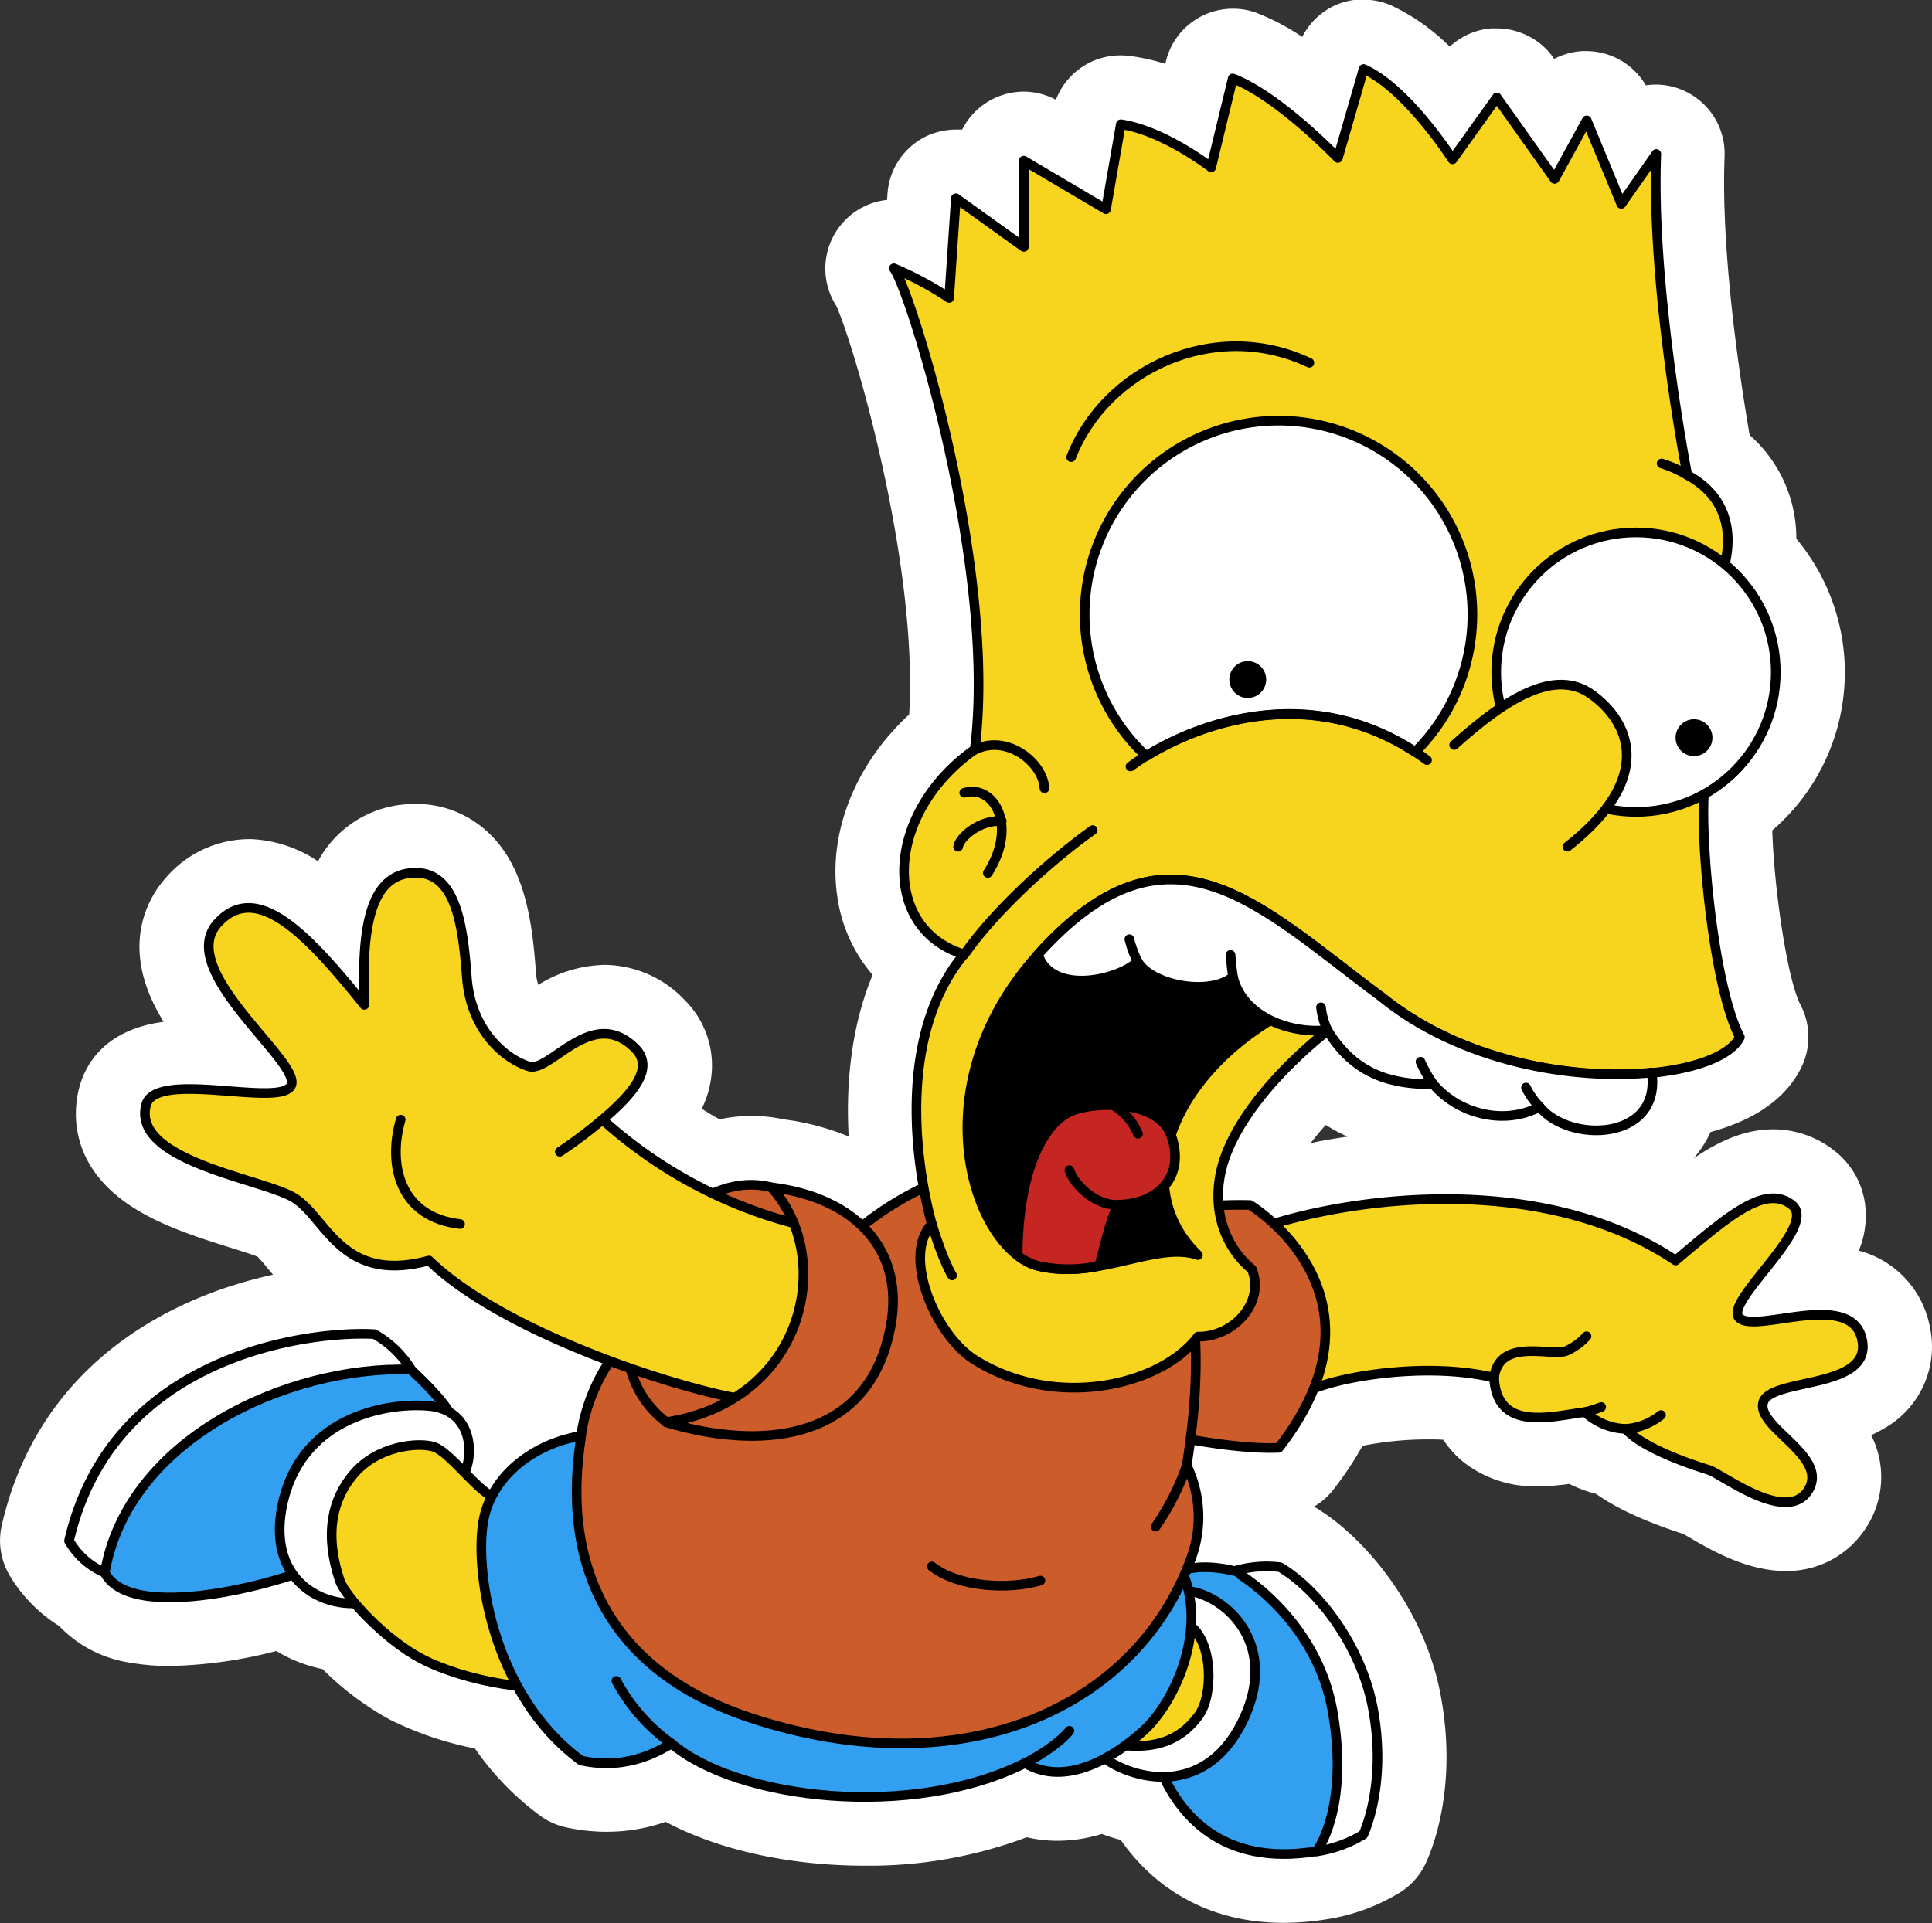 <svg id="Layer_1" data-name="Layer 1" xmlns="http://www.w3.org/2000/svg" viewBox="0 0 300.77 299.5"><rect x="0" y="0" width="300.77" height="299.5" fill="#333333" stroke="none"/><defs><style>.cls-1,.cls-2{fill:#fff;}.cls-2,.cls-3,.cls-4,.cls-5,.cls-6,.cls-7,.cls-8{stroke:#000;stroke-linecap:round;stroke-linejoin:round;stroke-width:1.5px;}.cls-3{fill:#329ff1;}.cls-4{fill:#f7d51f;}.cls-5{fill:#cd5c2b;}.cls-6{fill:none;}.cls-8{fill:#c62622;}</style></defs><title>bart-simpson-falls</title><path class="cls-1" d="M199.45,294.75a25.07,25.07,0,0,1-22.27-12.36,22.35,22.35,0,0,1-5.83-1.83,19.51,19.51,0,0,1-7.07,1.41,15.73,15.73,0,0,1-5.08-.83,63.68,63.68,0,0,1-24.93,4.71c-11.84,0-23.18-2.77-30.58-7.36a23.66,23.66,0,0,1-9.64,2.08,24.79,24.79,0,0,1-5.17-.56,5.7,5.7,0,0,1-2.19-1,39.73,39.73,0,0,1-10.1-10.95,48.67,48.67,0,0,1-14-4.44,42.6,42.6,0,0,1-10.3-8.07A17.53,17.53,0,0,1,44,252.33c-.15-.11-.3-.22-.44-.34a68.38,68.38,0,0,1-17.5,2.76,29.28,29.28,0,0,1-5.34-.44c-4.51-.82-7.14-2.79-8.67-4.66a18.51,18.51,0,0,1-6.61-6.45,5.69,5.69,0,0,1-.71-4.3c6.56-28.58,34.48-36.49,50.47-36.7-5.08-1.65-8.13-5.28-10.33-7.9a14.56,14.56,0,0,0-2.51-2.62,44.32,44.32,0,0,0-5.66-2C28.21,187,14,182.53,16.75,171c1.12-4.6,5.27-6.94,12.34-6.94,1.95,0,4,.14,6,.3-5.57-6.63-13.06-16.19-5.94-24.15a12,12,0,0,1,9.13-4.35h.32c4.35.11,8.42,2.5,12.77,6.63,1.3-5.9,4.44-11.49,11.84-12.06.36,0,.72-.05,1.07-.05a11.32,11.32,0,0,1,7.5,2.72c4.78,4.12,5.7,11.55,6.22,18.81.36,4.93,2.84,7.26,4.39,8.25l.87-.59c2.54-1.74,6-4.13,10.41-4.13a12.29,12.29,0,0,1,8.91,4,9.27,9.27,0,0,1,2.82,7.07,13.12,13.12,0,0,1-3.41,7.71,63,63,0,0,0,8.95,5.61,18.66,18.66,0,0,1,9.73-.38A32.42,32.42,0,0,1,133.91,184c1.07-.72,2.15-1.39,3.23-2-1-8.43-1.13-20.7,4.34-31a18.36,18.36,0,0,1-6.57-11.6c-1.42-8.94,2.88-18.7,11-25.42,2.26-25.55-9.27-63.73-11.82-68.52a5.74,5.74,0,0,1,4.69-9.08,5.62,5.62,0,0,1,1.94.34c.5.18,1,.38,1.53.61l.44-6.5a5.74,5.74,0,0,1,5.74-5.36,5.67,5.67,0,0,1,3.35,1.08l1.39,1V25.27a5.75,5.75,0,0,1,8.68-4.95l5.64,3.33.88-5a5.74,5.74,0,0,1,5.67-4.77,6,6,0,0,1,.84.07,32,32,0,0,1,9.5,3.31l1.49-6.12a5.73,5.73,0,0,1,2.91-3.73,5.83,5.83,0,0,1,2.67-.66,5.67,5.67,0,0,1,2,.37c3.85,1.47,7.93,4.35,11.39,7.21l1.41-4.89a5.75,5.75,0,0,1,3.08-3.62,5.94,5.94,0,0,1,2.44-.54,5.68,5.68,0,0,1,2.3.48c4.26,1.86,8.3,5.81,11.44,9.55l2.24-3.06a5.72,5.72,0,0,1,4.36-2.51h0l.41,0a5.78,5.78,0,0,1,4.48,2.17,2.35,2.35,0,0,1,.19.25l3.64,5.2.53-.94a5.72,5.72,0,0,1,4.8-3.11h.31a5.77,5.77,0,0,1,5,2.9,5.92,5.92,0,0,1,.3.62l1.39,3.47a5.75,5.75,0,0,1,4.15-1.77,5.57,5.57,0,0,1,1.85.31,5.77,5.77,0,0,1,3.9,5.68c-.67,16.63,3,39,4.28,46.22a16.53,16.53,0,0,1,6.78,15.26,27.46,27.46,0,0,1-3.73,41.22c0,10.28,2.32,26.75,5,31.84a5.8,5.8,0,0,1,.09,5.2c-1.83,3.75-6.26,6.49-12.83,7.93l-.6.13a12.43,12.43,0,0,1-7.35,8.44,17,17,0,0,1-6.66,1.32,18.57,18.57,0,0,1-10-2.83,18.37,18.37,0,0,1-4.71.6,19.87,19.87,0,0,1-13.15-5,22.61,22.61,0,0,1-14.79-5.92c-4.5,4.24-8,8.78-9.56,12.65-.11.27-.21.53-.3.8a5.61,5.61,0,0,1,1.51.63,25.32,25.32,0,0,1,2.15,1.48,104,104,0,0,1,25.32-3.18c13.49,0,25.6,2.84,35.31,8.22,5.79-4.8,10.61-8.39,15.72-8.39a10.22,10.22,0,0,1,6.49,2.3,7.61,7.61,0,0,1,2.87,5.16c.43,3.76-1.75,7.25-4.49,10.82.86-.07,1.74-.12,2.61-.12,8.85,0,11.3,5.26,12,8.39,2.05,9.61-7.34,12.35-12.38,13.51,2.9,3,7,8.24,3.22,14.28a9.55,9.55,0,0,1-8.37,4.51c-4.7,0-9.44-2.77-12.57-4.61-.43-.24-1-.6-1.33-.76-6.13-1.95-10.57-4-13.46-6.27a15.62,15.62,0,0,1-5.39-2.12,36.87,36.87,0,0,1-5.78.57,12.86,12.86,0,0,1-8.46-2.64,10.74,10.74,0,0,1-3.16-4.34,45,45,0,0,0-5.49-.32,55,55,0,0,0-13.59,1.68,47.32,47.32,0,0,1-5.13,8.11,5.75,5.75,0,0,1-4.26,2.21c-.54,0-1.1,0-1.69,0a55.64,55.64,0,0,1-5.93-.35,24.15,24.15,0,0,1,.48,7.78,22.41,22.41,0,0,1,4.84-.5,23.85,23.85,0,0,1,3,.18,5.82,5.82,0,0,1,2.16.76c6.65,4,14.83,13.71,17.12,25.67,2.59,13.53-1.47,22.45-1.95,23.42a5.69,5.69,0,0,1-2,2.3,25.65,25.65,0,0,1-9.46,3.49A37.2,37.2,0,0,1,199.45,294.75ZM73.75,216.08a11.58,11.58,0,0,1,3.11,3.68,13,13,0,0,1,1.13,3,26,26,0,0,1,7.2-3.59,34.67,34.67,0,0,1,1.34-3.95c-7.28-3.07-15.58-7.28-21.77-12.42a23.41,23.41,0,0,1-3.75.31h-.13l.06,0a21.8,21.8,0,0,1,7,6.64A45.73,45.73,0,0,1,73.75,216.08Z" transform="translate(0.38 -0.25)"/><path class="cls-1" d="M211.85,10.25a.77.77,0,0,1,.3.06c5.71,2.5,11.56,10.5,13.51,13.34l6.28-8.59a.74.74,0,0,1,.6-.36h.06a.75.75,0,0,1,.57.29l8.2,11.69,4.5-8a.75.75,0,0,1,.64-.45h0a.76.76,0,0,1,.66.38l4.79,12,4.78-6.8a.75.75,0,0,1,.61-.32.67.67,0,0,1,.24,0,.74.74,0,0,1,.51.74c-.78,19.44,4.12,46.11,4.75,49.44,7,4,6.75,10.55,6,14.09a22.47,22.47,0,0,1-3.36,36.65c0,.34,0,.66,0,1-.23,9.81,2,29.22,5.58,35.94a.77.77,0,0,1,0,.68c-1.11,2.28-4.45,4.14-9.4,5.23-1.3.28-2.69.5-4.12.67a7.74,7.74,0,0,1-4.74,8.19,11.8,11.8,0,0,1-4.68.91,12.67,12.67,0,0,1-9-3.48,13.17,13.17,0,0,1-5.66,1.25,15,15,0,0,1-11-4.94c-5.58,0-11.79-1.13-16.34-8.1-5.7,4.6-12,11.19-14.73,17.85a17.2,17.2,0,0,0-1.39,7.57c1.09,0,2-.07,2.7-.07,1,0,1.53,0,1.6,0a.71.71,0,0,1,.35.1,25.88,25.88,0,0,1,3.53,2.71,96.31,96.31,0,0,1,26.5-3.69c12,0,25,2.32,35.78,9.33l.67-.56c6-5,10.69-8.95,14.58-8.95a5.27,5.27,0,0,1,3.38,1.22,2.62,2.62,0,0,1,1,1.81c.28,2.49-2.53,6-5.25,9.43-1.71,2.15-4.57,5.74-3.89,6.4a2.55,2.55,0,0,0,1.66.37,33.68,33.68,0,0,0,4.43-.47,45.12,45.12,0,0,1,6.13-.6c3.4,0,6.33.92,7.09,4.44,1.16,5.43-4.79,6.74-9.56,7.8-2.59.57-5.52,1.22-5.85,2.36s1.46,3,3.21,4.68c2.64,2.54,5.93,5.69,3.7,9.23a4.58,4.58,0,0,1-4.14,2.18h0c-3.34,0-7.45-2.4-10.06-3.93a17.72,17.72,0,0,0-2.08-1.12c-6.51-2.06-10.92-4.2-13.11-6.38a10.65,10.65,0,0,1-6.23-2.58l-1.7.26a35.76,35.76,0,0,1-5.35.56,8.2,8.2,0,0,1-5.3-1.52,6.79,6.79,0,0,1-2.27-4.83,44.49,44.49,0,0,0-9.54-.95c-7,0-13.78,1.28-17.24,2.61a39.33,39.33,0,0,1-5.43,9.11.75.75,0,0,1-.55.29c-.47,0-1,0-1.45,0a76.35,76.35,0,0,1-11.71-1.19c-.13,1-.28,2-.44,3.06a19.12,19.12,0,0,1,.69,14.6c-.08.23-.18.45-.26.68a15.16,15.16,0,0,1,1.64-.09,19.6,19.6,0,0,1,4.57.57,15.92,15.92,0,0,1,4.9-.7,18.33,18.33,0,0,1,2.33.14.56.56,0,0,1,.28.1c5.89,3.53,12.86,12.32,14.77,22.31,2.32,12.17-1.38,20-1.53,20.3a.78.78,0,0,1-.27.3,20.59,20.59,0,0,1-7.52,2.73h0a31.44,31.44,0,0,1-5.28.46c-10.61,0-16.21-6.09-19.16-12.07a17,17,0,0,1-8.71-2.71,16.15,16.15,0,0,1-7.3,2,10.52,10.52,0,0,1-5.13-1.3c-7.4,3.61-16.27,5.18-24.88,5.18-12.23,0-23.93-3.17-30.18-8.18l-.29.15a18.78,18.78,0,0,1-13.87,2.3.6.6,0,0,1-.28-.13,35.43,35.43,0,0,1-10-11.53,45.35,45.35,0,0,1-14.75-4.25,38.91,38.91,0,0,1-10.3-8.51h-.12a12.79,12.79,0,0,1-7.48-2.4,11.15,11.15,0,0,1-2-2,66.12,66.12,0,0,1-18.88,3.41,25.59,25.59,0,0,1-4.43-.35c-3.05-.56-5.13-1.79-6.21-3.64a13.17,13.17,0,0,1-5.72-5.19.73.73,0,0,1-.1-.56c6.25-27.19,33.78-32.82,46.26-32.82.74,0,1.43,0,2.05.06a.69.69,0,0,1,.35.11A16.7,16.7,0,0,1,64.13,213a41.44,41.44,0,0,1,6,6.64,6.78,6.78,0,0,1,2.34,2.49,9.26,9.26,0,0,1,.38,7.27,25.08,25.08,0,0,0,3.06,2.79c2.89-5,8.41-8,13.53-9a29.2,29.2,0,0,1,4-10.64c-10.09-3.85-20.81-9.14-27.25-15.21a20.65,20.65,0,0,1-5.18.71c-6.4,0-9.59-3.8-12.27-7a16.08,16.08,0,0,0-3.89-3.76,41.89,41.89,0,0,0-6.62-2.41c-7.73-2.43-18.32-5.75-16.62-12.71.61-2.49,3.66-3.12,7.48-3.12,2,0,4.16.17,6.32.34,1.72.13,3.75.29,5.44.29s3.26-.19,3.43-.8c.28-1.07-2.33-4.17-4.64-6.91-5-6-11.27-13.37-6.74-18.44a7.17,7.17,0,0,1,5.4-2.68h.18c4.86.13,10.18,5.27,17,13.65-.18-9.46.91-18.54,8.1-19.1l.68,0a6.31,6.31,0,0,1,4.24,1.51c3.33,2.87,4.07,9.44,4.49,15.38.61,8.43,6,12.32,9.13,13.29a.88.88,0,0,0,.29,0c.86,0,2.22-.93,3.65-1.9,2.14-1.46,4.76-3.26,7.59-3.26A7.4,7.4,0,0,1,99.05,163a4.29,4.29,0,0,1,1.37,3.33c-.1,2.29-1.92,4.87-5.87,8.3a69.15,69.15,0,0,0,16.11,10.67,14.7,14.7,0,0,1,5.88-1.28,13.65,13.65,0,0,1,3.26.4h0c5.8.69,10.65,2.7,14.07,5.77a46.66,46.66,0,0,1,8.72-5.44c-1.53-9-2.52-24.56,5.88-35.48a13.37,13.37,0,0,1-8.63-10.7c-1.23-7.77,3-16.36,10.85-22,3.43-28.16-10.36-71.39-12.47-74a.75.75,0,0,1,.59-1.22.67.67,0,0,1,.24,0,45.24,45.24,0,0,1,7.7,4l1-14.26a.74.74,0,0,1,.43-.63.71.71,0,0,1,.32-.07.79.79,0,0,1,.44.14l9.3,6.7v-12a.75.75,0,0,1,.38-.65.72.72,0,0,1,.75,0l11.87,7,2.12-12.15a.76.76,0,0,1,.75-.63h.11c5.49.86,11.27,4.63,13.48,6.19l3.09-12.76a.77.77,0,0,1,.38-.48.73.73,0,0,1,.35-.09.81.81,0,0,1,.27,0c6,2.28,13.21,9.13,15.74,11.64l3.63-12.62a.75.75,0,0,1,.4-.47.71.71,0,0,1,.32-.07m0-10a10.91,10.91,0,0,0-4.53,1,10.8,10.8,0,0,0-5,4.86,36.74,36.74,0,0,0-6.95-3.68,10.66,10.66,0,0,0-3.84-.71,10.72,10.72,0,0,0-10.44,8.22l-.09.37A31.08,31.08,0,0,0,175.73,9h-.07a10.51,10.51,0,0,0-1.58-.12A10.74,10.74,0,0,0,164,15.79,10.73,10.73,0,0,0,159,14.52h0a10.76,10.76,0,0,0-9.59,5.91q-.45,0-.9,0a11,11,0,0,0-4.61,1,10.76,10.76,0,0,0-6.12,9l-.06.95a10.75,10.75,0,0,0-7.92,16.48c2.68,5.81,12.77,39.84,11.36,63.65-8.43,7.76-12.74,18.57-11.15,28.61a23.66,23.66,0,0,0,5.46,11.94c-3.53,8.48-4.14,17.63-3.73,25.16a40,40,0,0,0-10.15-2.67,23.57,23.57,0,0,0-9.94,0c-1-.52-1.87-1.07-2.78-1.65a15.52,15.52,0,0,0,1.58-6.12,14.34,14.34,0,0,0-4.25-10.81,17.3,17.3,0,0,0-12.47-5.47,20.24,20.24,0,0,0-10.31,3.11,7.94,7.94,0,0,1-.37-2c-.58-7.94-1.71-16.87-8-22.24a16.27,16.27,0,0,0-10.76-3.93c-.49,0-1,0-1.48.06a16.87,16.87,0,0,0-13.68,8.87,20.24,20.24,0,0,0-10.39-3.45H38.3a17.19,17.19,0,0,0-12.85,6c-2.27,2.54-7,9.56-1.7,20.05.41.81.86,1.61,1.34,2.39-9.46,1.26-12.33,6.95-13.2,10.51s-1.67,12.5,9.42,19c4.39,2.59,9.68,4.24,13.92,5.58,1.53.48,3.55,1.11,4.49,1.49.36.38,1,1.08,1.36,1.57l1.05,1.23c-16.75,3.65-36.57,14.39-42.23,39a10.67,10.67,0,0,0,1.32,8,23.55,23.55,0,0,0,7.61,7.71,19.12,19.12,0,0,0,11,5.7,34.69,34.69,0,0,0,6.24.52,70.1,70.1,0,0,0,16.56-2.33,22.73,22.73,0,0,0,7.21,2.82,46.18,46.18,0,0,0,10.4,7.83,52.35,52.35,0,0,0,13.32,4.53,44.25,44.25,0,0,0,10.14,10.46,10.67,10.67,0,0,0,4.08,1.83,29.72,29.72,0,0,0,6.24.68,28,28,0,0,0,9.23-1.55c8.11,4.34,19.2,6.83,31,6.83a69.79,69.79,0,0,0,25.22-4.43,20.58,20.58,0,0,0,4.79.55,23.51,23.51,0,0,0,6.89-1.06,27.84,27.84,0,0,0,2.94.93c5.86,8.37,14.68,12.91,25.34,12.91a42.07,42.07,0,0,0,6.86-.58,30.73,30.73,0,0,0,11.42-4.24,10.76,10.76,0,0,0,3.78-4.28c.9-1.86,5.2-11.77,2.37-26.57-2.58-13.47-11.89-24.48-19.44-29l-.24-.14a10.52,10.52,0,0,0,3-2.63,53.85,53.85,0,0,0,4.56-6.84,52.2,52.2,0,0,1,10.22-1c.8,0,1.59,0,2.35.06a15.58,15.58,0,0,0,3.15,3.48,17.91,17.91,0,0,0,11.61,3.76,36.38,36.38,0,0,0,4.86-.37,20.15,20.15,0,0,0,4.18,1.56c3.24,2.3,7.67,4.32,13.59,6.24l.79.46c3.4,2,9.06,5.3,15.11,5.3a14.6,14.6,0,0,0,12.6-6.85,14.36,14.36,0,0,0,.72-14.29,19.88,19.88,0,0,0,1.83-.95A14.63,14.63,0,0,0,300,206.59,15.16,15.16,0,0,0,289,195a14.3,14.3,0,0,0,1-7,12.61,12.61,0,0,0-4.74-8.51,15.31,15.31,0,0,0-9.59-3.38c-4.42,0-8.41,1.81-12.41,4.53a17.13,17.13,0,0,0,2.66-4.11c7.07-1.93,11.82-5.33,14.15-10.11a10.8,10.8,0,0,0-.16-9.72c-1.94-3.66-4.05-17.27-4.39-27.14a32.45,32.45,0,0,0,3.75-45.42A21.38,21.38,0,0,0,272,68c-1.46-8.48-4.49-28.38-3.9-43.33A10.77,10.77,0,0,0,260.83,14a10.52,10.52,0,0,0-3.44-.57h0a11.42,11.42,0,0,0-1.55.11,10.78,10.78,0,0,0-9.29-5.33H246a10.71,10.71,0,0,0-4.42,1.21l-.18-.24c-.12-.17-.24-.34-.37-.5a10.84,10.84,0,0,0-8.39-4c-.31,0-.62,0-.92,0a10.77,10.77,0,0,0-6.41,2.84,32.38,32.38,0,0,0-9.11-6.42,10.71,10.71,0,0,0-4.31-.9Zm-8.18,178.07c.69-.92,1.47-1.85,2.31-2.78a26.22,26.22,0,0,0,3.4,1.82c-1.93.27-3.84.59-5.71,1Z" transform="translate(0.38 -0.25)"/><path class="cls-2" d="M191.81,244.89a17.4,17.4,0,0,1,7.1-.6c6.19,3.71,12.62,12.47,14.41,21.81,2.31,12.07-1.47,19.83-1.47,19.83a19.77,19.77,0,0,1-7.24,2.62C202.5,288.84,191.81,244.89,191.81,244.89Z" transform="translate(0.38 -0.25)"/><path class="cls-3" d="M183.44,244.89c3.54-1.35,8.37,0,8.37,0S204.61,252,207.13,267s-2.52,21.51-2.52,21.51c-15.11,2.52-21.51-6.19-24.24-12.48S183.44,244.89,183.44,244.89Z" transform="translate(0.38 -0.25)"/><path class="cls-2" d="M184.36,247.94c6.4.74,14.69,8.77,8.48,20.79-5.86,11.34-16.63,8.65-21.21,5.37S184.36,247.94,184.36,247.94Z" transform="translate(0.38 -0.25)"/><path class="cls-4" d="M185,253.51c3.43,2.62,3.54,10.8,1.18,13.95s-5.66,5.1-11.36,4.6Z" transform="translate(0.38 -0.25)"/><path class="cls-2" d="M64,214.16A15.8,15.8,0,0,0,57.91,208c-9.62-.56-40.82,2.94-47.54,32.18a11.6,11.6,0,0,0,7.14,5.49Z" transform="translate(0.38 -0.25)"/><path class="cls-3" d="M69.56,220.16c-1.68-2.79-6-6.65-6-6.65-19.37-.61-44.13,11-47.63,31.65,4.48,8.64,31.9.34,34.56-2S69.56,220.16,69.56,220.16Z" transform="translate(0.38 -0.25)"/><path class="cls-2" d="M71.74,230c1.74-3.13,1.55-10.27-5.49-10.83s-20.06,2.1-22.72,15.67,9.66,17.21,15.67,14S71.74,230,71.74,230Z" transform="translate(0.38 -0.25)"/><path class="cls-4" d="M76.18,233.23c-2.51-1.2-6.62-6.9-9-7.67s-8.89-.23-12.66,4.41c-3,3.64-4.51,8.87-2,16.4.83,2.47,7,9.19,12.7,12.17,6.61,3.47,19.11,5.89,24.83,3.47C96.57,259.25,76.18,233.23,76.18,233.23Z" transform="translate(0.38 -0.25)"/><path class="cls-3" d="M90.09,223.85c-6.47,1-13.4,5.42-15.08,12.55s.77,27.49,15.08,38c7.8,1.68,12.84-2.08,14.1-2.61,10.28,8.69,37.35,11.86,55,3,6.3,3.77,13.85-.85,18.47-5.05s9.74-14.93,6.3-24.1S90.09,223.85,90.09,223.85Z" transform="translate(0.38 -0.25)"/><path class="cls-5" d="M159.17,274.82c5.25-2.74,6.93-5.05,6.93-5.05" transform="translate(0.38 -0.25)"/><path class="cls-5" d="M104.19,271.78A28.43,28.43,0,0,1,95.58,262" transform="translate(0.38 -0.25)"/><path class="cls-4" d="M197.72,190.86c14.27-4.41,42.68-7.77,62.75,5.67,8-6.72,13.92-12,18.12-8.64S267.82,203,270.4,205.48s17.42-4.48,19.1,3.36-14.27,5.88-15.39,9.79,10.36,8.4,7,13.71-13.43-2.55-15.43-3.18-10-3.15-13-6.4a9.81,9.81,0,0,1-6.3-2.62c-4.94.59-13.74,3.25-14.16-5.35-10.81-2.63-25.19,0-29.17,2.2S197.72,190.86,197.72,190.86Z" transform="translate(0.38 -0.25)"/><path class="cls-6" d="M232.21,214.79c.84-6.51,9.29-3.08,11.46-4.27a9.73,9.73,0,0,0,2.94-2.19" transform="translate(0.38 -0.25)"/><path class="cls-6" d="M246.37,220.14a19.43,19.43,0,0,0,2.52-.79" transform="translate(0.38 -0.25)"/><path class="cls-6" d="M252.67,222.76a9.83,9.83,0,0,0,5.53-2.16" transform="translate(0.38 -0.25)"/><path class="cls-5" d="M178.69,189.39a64.79,64.79,0,0,1,15.53-1.5s23.09,13.88,4.48,37.81c-8.47.42-23.86-3.36-23.86-3.36Z" transform="translate(0.38 -0.25)"/><path class="cls-5" d="M143.42,185.18a49.42,49.42,0,0,0-13.7,9.67l-26.37,9.66c-9,4.2-12.6,13.92-13.26,19.34s-5.89,33.4,26.66,44,59.88-1.4,68.38-25.18a18.45,18.45,0,0,0-.77-14.22c2.94-18.31.42-26.39.42-26.39Z" transform="translate(0.38 -0.25)"/><path class="cls-6" d="M184.36,228.48a40.11,40.11,0,0,1-4.83,9.5" transform="translate(0.38 -0.25)"/><path class="cls-6" d="M144.69,244.17c4.14,3.25,12,3.66,16.9,2.2" transform="translate(0.38 -0.25)"/><path class="cls-5" d="M103.35,221.71c21.77-3.36,26.23-25.7,16.37-36.57C103.35,181,88.24,210.17,103.35,221.71Z" transform="translate(0.38 -0.25)"/><path class="cls-4" d="M123.7,190.86A71.71,71.71,0,0,1,93.41,174.6c5.11-4.31,8-8.15,5.11-11.09-6.72-6.78-13.22,3.84-16.58,2.79s-9-5.22-9.65-13.94-1.89-16.7-8.61-16.17-7.76,9.29-7.34,20.54c-9-11.23-16.89-19.37-22.88-12.67C27,151.33,46.05,165.19,45,169.1s-21.26-2.49-22.66,3.28C20.24,181,40,183.72,45.21,186.66s7.35,13.64,21.2,9.87c13,12.59,44.91,21.82,51.21,21.82C123.7,213.11,127.27,201.56,123.7,190.86Z" transform="translate(0.38 -0.25)"/><path class="cls-6" d="M62,174.6c-2.1,7.24,0,15.21,9.24,16.26" transform="translate(0.38 -0.25)"/><path class="cls-6" d="M93.41,174.6a75.16,75.16,0,0,1-6.64,5" transform="translate(0.38 -0.25)"/><path class="cls-5" d="M119.72,185.14c12.8,1.52,22.24,9.92,17.84,24.61s-19.52,16.37-34.21,12C125.12,218.35,129.58,196,119.72,185.14Z" transform="translate(0.38 -0.25)"/><path class="cls-4" d="M144.69,190.86c-2.52-9.23-5.46-29.38,5-42-13-4-12.38-22,1.68-31.9,3.57-28.13-10.08-71.78-12.6-74.93a50.67,50.67,0,0,1,8.61,4.62l1.05-15.53L159,38.7V25.27l12.8,7.56,2.31-13.23c6.72,1,14.06,6.72,14.06,6.72l3.36-13.85c7.14,2.73,16.37,12.38,16.37,12.38l4-13.85c6.72,2.94,13.85,14.06,13.85,14.06l6.89-9.62,9,12.67,5-9.11,5.38,13,5.45-7.77c-.84,21,4.83,50,4.83,50,7.76,4.2,6.51,11.54,5.67,14.48s-2.94,27.5-3.15,36.73,1.89,29.17,5.66,36.31c-3.68,7.56-36,9.93-55.88-6.33-5.79,2.47-19.39,13.16-23.87,24-3.18,7.68-.84,14.69,3.78,18.47,2.1,5.24-2.94,10.59-8.39,10.49-5.78,7.66-22.25,11.52-34.84,3.57C145.22,208.07,140,195.79,144.69,190.86Z" transform="translate(0.38 -0.25)"/><path class="cls-6" d="M144.69,190.86c1.79,5.88,3.15,8,3.15,8" transform="translate(0.38 -0.25)"/><path class="cls-6" d="M149.73,148.89c4.62-6.65,13.15-14.49,20-19.38" transform="translate(0.38 -0.25)"/><path class="cls-6" d="M151.41,117c4.93-2.52,10.6,2,10.81,6" transform="translate(0.38 -0.25)"/><path class="cls-2" d="M178.07,118c8.85-5.47,25.72-11.15,41.86-.65a30.18,30.18,0,1,0-41.86.65Z" transform="translate(0.38 -0.25)"/><path class="cls-6" d="M149.73,123.7c4.62-1.36,8.39,5.14,3.67,12.49" transform="translate(0.38 -0.25)"/><path class="cls-6" d="M155.57,128.11c-3.39-.25-6.58,2.52-6.79,4" transform="translate(0.38 -0.25)"/><path class="cls-6" d="M166.38,71.44c5.31-13.71,22.38-21.68,37.08-14.69" transform="translate(0.38 -0.25)"/><circle cx="194.25" cy="105.82" r="2.87"/><circle class="cls-2" cx="254.69" cy="104.67" r="21.76"/><circle cx="263.72" cy="114.87" r="2.87"/><path class="cls-4" d="M226,116.26c8.12-7.32,15.7-12,21.44-7.84s10,12.83-3.81,23.68" transform="translate(0.38 -0.25)"/><path class="cls-6" d="M175.61,119.61c8.12-6,27.85-14.45,46.17-1" transform="translate(0.38 -0.25)"/><path class="cls-7" d="M198.7,158.33c-17.49,10.07-23.09,27.28-12.59,37.36-6.44-2.24-15.71,4-24.91,1.68-9.79-2.52-18.81-27.54,0-48.48,18.39-20.48,31.4-10.33,47.64,2.17C204.61,153,198.7,158.33,198.7,158.33Z" transform="translate(0.38 -0.25)"/><path class="cls-2" d="M256.76,167.26c-12.14,1.22-29.69-1.62-42.24-11.9-19-14.1-32.84-29.27-53.32-6.47,2.1,6.36,12.45,4.05,15.53,1.11,2.21,3.78,11.33,5.34,14.83,2.36,1.5,6.2,8.84,8.93,14.71,8.29,4.32,7.19,10.34,8.45,16.49,8.45,4.2,4.9,11.39,6.3,16.54,3.5C243.89,178.34,258.26,177.92,256.76,167.26Z" transform="translate(0.38 -0.25)"/><path class="cls-6" d="M239.3,172.6a11.81,11.81,0,0,1-2.12-3" transform="translate(0.38 -0.25)"/><path class="cls-6" d="M222.76,169.1a20.06,20.06,0,0,1-2-3.52" transform="translate(0.38 -0.25)"/><path class="cls-6" d="M206.27,160.65a11.29,11.29,0,0,1-1-3.54" transform="translate(0.38 -0.25)"/><path class="cls-6" d="M191.56,152.36c-.29-2.13-.37-3.42-.37-3.42" transform="translate(0.38 -0.25)"/><path class="cls-6" d="M176.73,150a15.92,15.92,0,0,1-1.29-3.5" transform="translate(0.38 -0.25)"/><path class="cls-8" d="M158.05,195.77a9,9,0,0,0,3.15,1.6,22.22,22.22,0,0,0,9.5,0c.85-2.57,1.2-5.3,2.88-9.53,5.95,0,10.76-4.11,8.33-10.88-2-5.46-12-5.25-15.67-3.61C162,175.29,158.09,182.66,158.05,195.77Z" transform="translate(0.38 -0.25)"/><path class="cls-6" d="M173,172.4a9.45,9.45,0,0,1,3.78,4.4" transform="translate(0.38 -0.25)"/><path class="cls-6" d="M173.58,187.89c-3.74,0-6.92-3.47-7.48-5.43" transform="translate(0.38 -0.25)"/><path class="cls-6" d="M262.22,74.17a18.2,18.2,0,0,0-3.92-1.75" transform="translate(0.38 -0.25)"/></svg>
